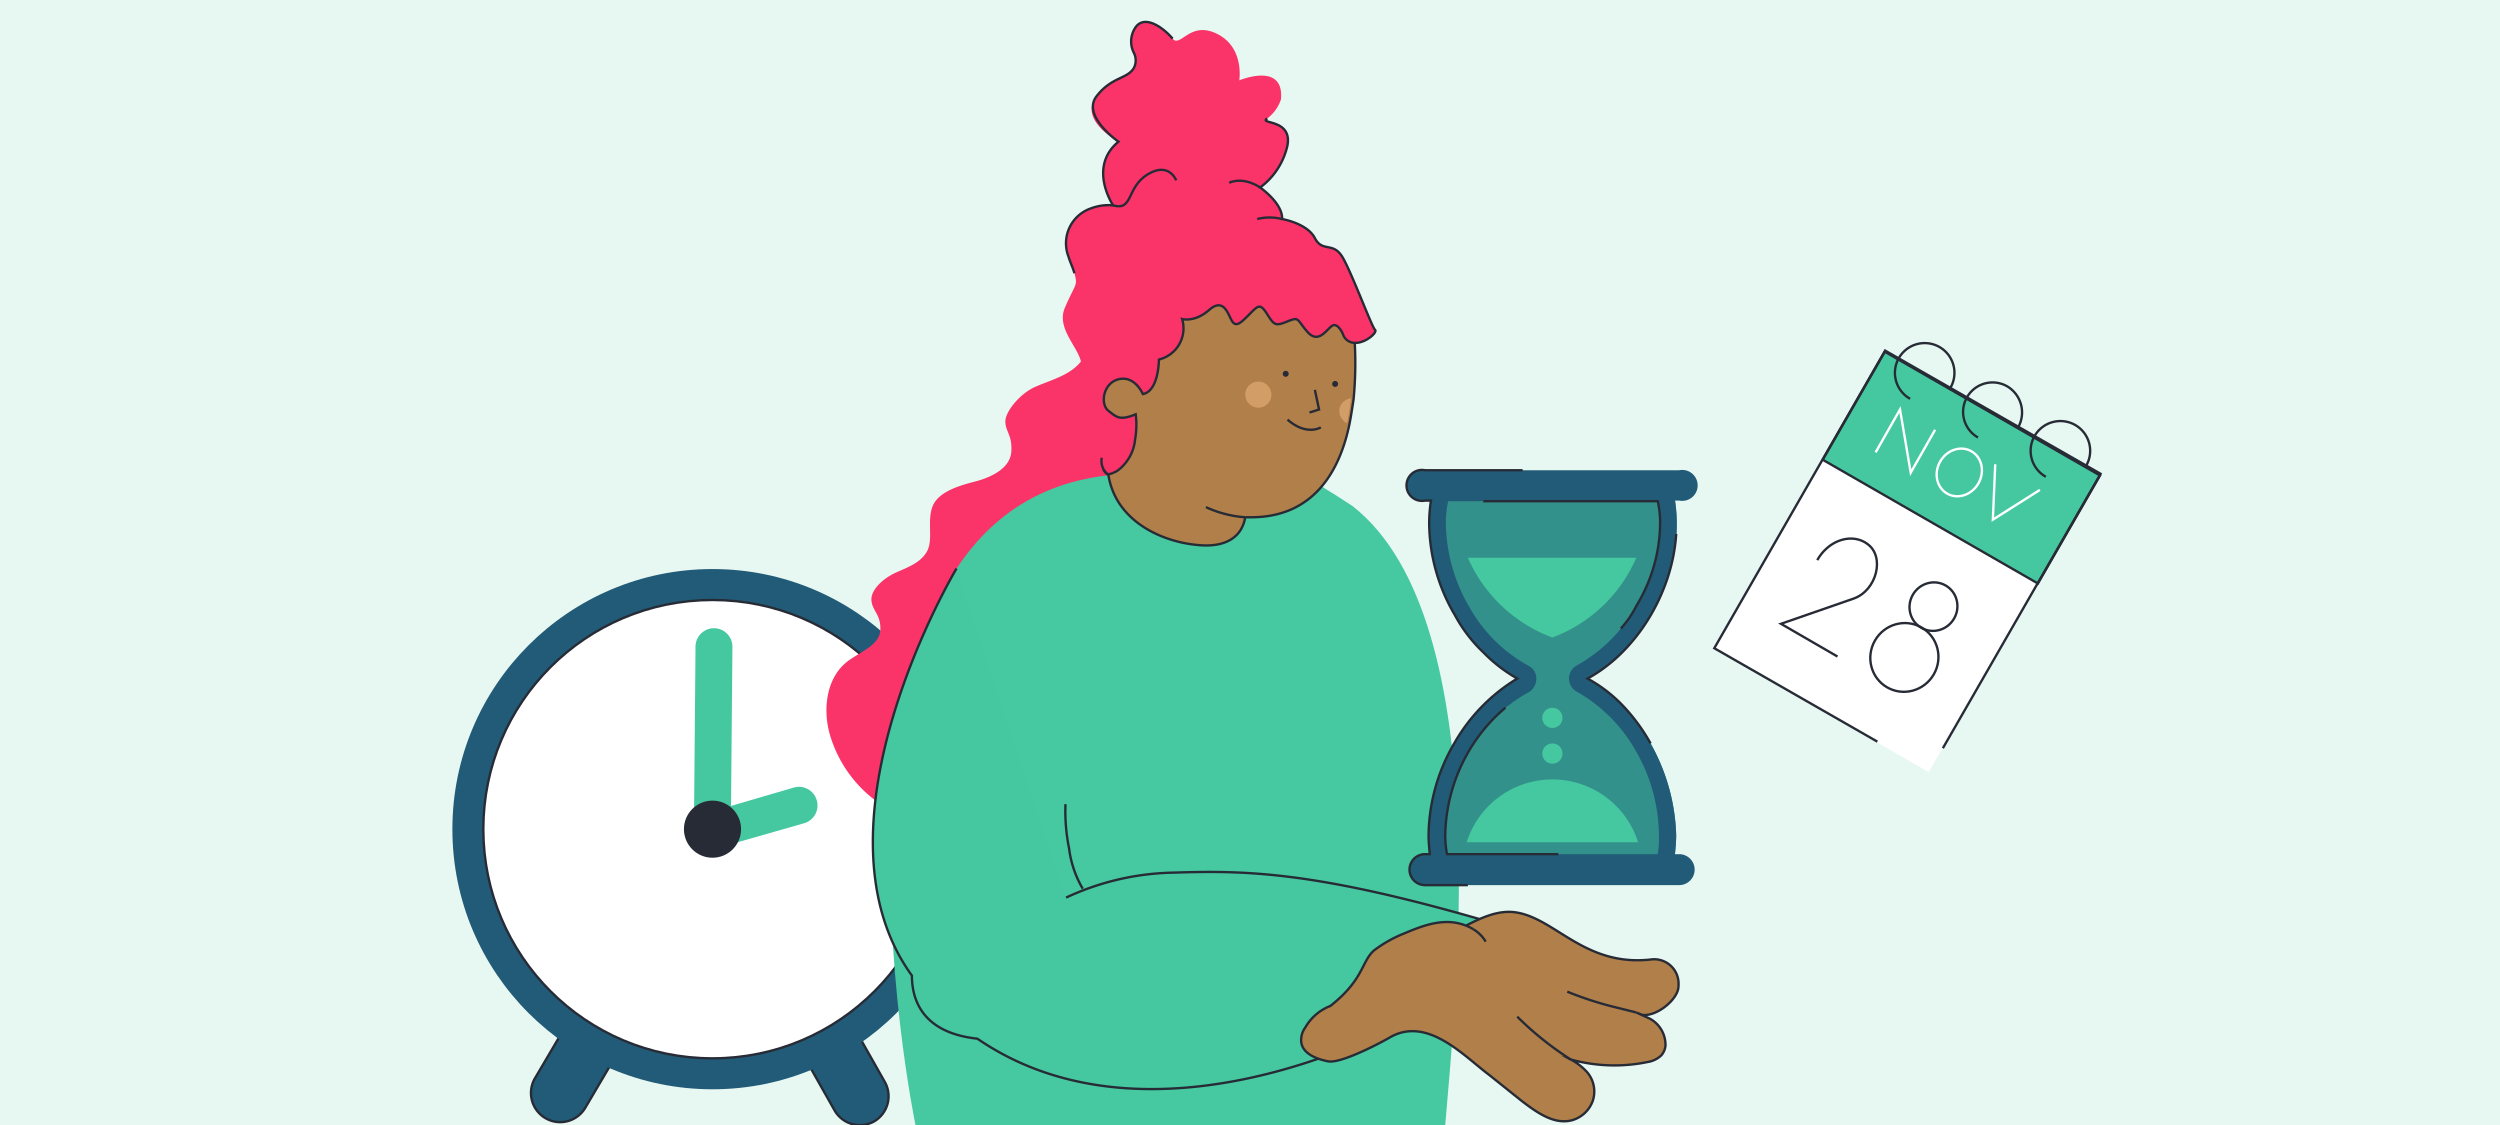 <svg id="Capa_3" data-name="Capa 3" xmlns="http://www.w3.org/2000/svg" viewBox="0 0 420 189"><defs><style>.cls-1{fill:#e7f8f2;}.cls-2,.cls-3{fill:#215b77;}.cls-13,.cls-2,.cls-4,.cls-6,.cls-8,.cls-9{stroke:#272b36;}.cls-10,.cls-13,.cls-2,.cls-4,.cls-6,.cls-8,.cls-9{stroke-miterlimit:10;stroke-width:0.4px;}.cls-4,.cls-7{fill:#fff;}.cls-5,.cls-8{fill:#45c8a0;}.cls-15,.cls-6{fill:#272b36;}.cls-10,.cls-9{fill:none;}.cls-10{stroke:#fff;}.cls-11{fill:#fa3369;}.cls-12{fill:#46c8a0;}.cls-13{fill:#b17f49;}.cls-14{fill:#d39d67;}.cls-16{fill:#33918b;}</style></defs><rect class="cls-1" width="420" height="189"/><path class="cls-2" d="M93.5,163.1h9.7a0,0,0,0,1,0,0v21.7a4.9,4.9,0,0,1-4.9,4.9h0a4.9,4.9,0,0,1-4.9-4.9V163.1A0,0,0,0,1,93.5,163.1Z" transform="translate(103.2 -25.5) rotate(30.5)"/><path class="cls-2" d="M140.3,163.5h0a4.9,4.9,0,0,1,4.9,4.9v21.7a0,0,0,0,1,0,0h-9.7a0,0,0,0,1,0,0V168.4A4.9,4.9,0,0,1,140.3,163.5Z" transform="translate(349.5 261.6) rotate(150.5)"/><circle class="cls-3" cx="119.7" cy="139.3" r="43.7"/><circle class="cls-4" cx="119.7" cy="139.3" r="38.5"/><path class="cls-5" d="M119.8,105.6h0a3.1,3.1,0,0,1,3.1,3.1v31.6a0,0,0,0,1,0,0h-6.2a0,0,0,0,1,0,0V108.7a3.1,3.1,0,0,1,3.1-3.1Z" transform="translate(1.1 -1.1) rotate(0.5)"/><path class="cls-5" d="M120.4,142.5l-1.7-5.9,14.7-4.3a3.1,3.1,0,0,1,3.8,2.1h0a3.1,3.1,0,0,1-2.1,3.9Z"/><circle class="cls-6" cx="119.7" cy="139.3" r="4.6"/><rect class="cls-7" x="299.6" y="65.4" width="41.7" height="57.66" transform="translate(89.5 -147.1) rotate(29.9)"/><rect class="cls-8" x="308.8" y="67.9" width="41.7" height="20.93" transform="translate(82.8 -153.7) rotate(29.9)"/><path class="cls-9" d="M320.9,67a5,5,0,1,1,6.8-1.9"/><path class="cls-9" d="M332.3,73.5a4.9,4.9,0,0,1,4.9-8.6,5.1,5.1,0,0,1,1.9,6.8"/><path class="cls-9" d="M343.7,80.1a5,5,0,1,1,6.8-1.9"/><polyline class="cls-10" points="315.1 76 319.2 68.8 321 79.4 325.1 72.2"/><polyline class="cls-10" points="335.2 78 334.8 87.3 342.7 82.3"/><ellipse class="cls-10" cx="329" cy="79.2" rx="4.1" ry="3.7" transform="translate(96.5 325.1) rotate(-60.1)"/><ellipse class="cls-9" cx="319.8" cy="110.3" rx="5.8" ry="5.7" transform="translate(64.9 332.7) rotate(-60.1)"/><ellipse class="cls-9" cx="324.7" cy="101.7" rx="4.1" ry="4" transform="translate(74.8 332.7) rotate(-60.1)"/><path class="cls-9" d="M308.7,110.3l-9.5-5.5,12.1-4.2c4-1.3,5.5-7.2,2.3-9.3l-.3-.2c-2.6-1.5-6.2-.2-8,3"/><polyline class="cls-9" points="315.4 124.6 288 108.9 316.7 58.9 352.9 79.6 326.4 125.7"/><path class="cls-11" d="M156,138.4a21.3,21.3,0,0,1-16.3-14.1c-1.6-4.5-1.1-10.3,2.7-13.2,2.1-1.6,5.4-2.7,5.5-5.3s-1.4-3.2-1.5-5,2.1-3.7,4.1-4.6,4.3-1.7,5.3-3.7-.1-5.1.9-7.5,4.4-3.4,7.1-4.1,5.9-2.2,6.1-5-1-3.4-1-5.1,2.5-4.7,5-5.8,5.3-1.8,7.2-3.7,2.7-5.5,2.8-8.6l21.8,33.6-33.5,32.6Z"/><path class="cls-9" d="M208.5,88.9l-.9-.6-1.9-2-7.9-8.1-10.1.9h-2.2a2.2,2.2,0,0,0,.7.7c1.2,8,9.3,11.5,15.5,11.9C205.8,91.9,207.7,90.3,208.5,88.9Z"/><path class="cls-12" d="M191.5,79.6c9.2-2.2,8.7-12.4,35.7,5.4,24.9,19.4,17,86,15.6,104h-89S131,79.1,191.5,79.6Z"/><path class="cls-13" d="M210.6,43.4l16,8.4.8,3.7s.1.8.2,2.1a63.8,63.8,0,0,1-.2,9.5c-.2,1.3-.4,2.7-.7,4.2-1.6,7.7-5.9,15.5-16.3,15.6h-1.2a6,6,0,0,1-.7,2c-.8,1.4-2.7,3-6.8,2.7-6.2-.4-14.3-3.9-15.5-11.9a1.3,1.3,0,0,1-.1-.6,12.2,12.2,0,0,1,0-2.7l-1.4-3.7-1.9-4.9,5.1-17.9Z"/><circle class="cls-14" cx="211.4" cy="66.3" r="2.2"/><path class="cls-14" d="M225.1,68.4a2.3,2.3,0,0,1,1.9-1.5c-.2,1.4-.4,2.8-.7,4.2h0A2.3,2.3,0,0,1,225.1,68.4Z"/><polyline class="cls-9" points="220.9 65.5 221.6 68.8 220 69.3"/><path class="cls-9" d="M221.9,71.8s-2.4,1.5-5.6-1.3"/><path class="cls-15" d="M224.3,65a.5.5,0,0,0,0-1,.5.5,0,1,0,0,1Z"/><path class="cls-15" d="M216,63.3a.5.5,0,0,0,0-1,.5.5,0,1,0,0,1Z"/><path class="cls-11" d="M183.3,35a8.3,8.3,0,0,1,3.7-.5s-4.3-6.4.9-10.7c0,0-6.8-3.6-3.7-7.6s5.2-2.9,6.3-4.8a2.8,2.8,0,0,0,0-2.5,4.2,4.2,0,0,1,.2-4.2c1.6-2.5,5,.2,6.3,1.8s2.9-3.1,7.5-.8,3.7,7.8,3.7,7.8,7.6-3.2,7,3.2a6.6,6.6,0,0,1-2.3,3.2c-1.5,1,4.2,0,3.4,4.5a12,12,0,0,1-4.6,7.1s3.8,2.6,3.7,5.3c0,0,4.3.6,5.5,3.2s3.2.6,4.7,3.3,4.7,11.5,5.4,12.1-1.6,2.3-3.4,2.2a2.1,2.1,0,0,1-2-1.5s-.9-2.2-1.9-1.3-2.3,3-4.1.9-1.2-2.4-3.3-1.7-2.2.8-3.4-1.2-1.6-1.5-3,0-2.3,2.4-3,1-1.3-3.7-3.8-1.7-4.5,1.5-4.5,1.5a5.4,5.4,0,0,1-3.9,6.8s0,5.3-2.7,5.8c0,0-1.2-3-4-2.5s-3.1,4.2-1.8,5.3,1.9,1.7,4.6.6a14.2,14.2,0,0,1-.1,4.2,7.4,7.4,0,0,1-3,5.3,5.2,5.2,0,0,1-1.5.6h0a2.2,2.2,0,0,1-.7-.7,2.8,2.8,0,0,1-.4-2.1s-.8-1.7-1.8-3.4-1.8-2.8-2.4-3-1.1-5.1.5-8-4.3-6.6-2.5-10.8,2.2-3.6,1.6-5.8-.7-1.8-1-2.8A6.2,6.2,0,0,1,183.3,35Z"/><path class="cls-9" d="M197.6,30.3s-1.2-3.2-4.8-1-2.4,6.2-5.8,5.2"/><path class="cls-9" d="M215.4,36.8a8.6,8.6,0,0,0-4.2,0"/><path class="cls-9" d="M211.7,31.5s-2.6-1.9-5.2-.8"/><path class="cls-9" d="M209.2,86.9a18.8,18.8,0,0,1-6.6-1.7"/><path class="cls-9" d="M185.1,76.9a2.8,2.8,0,0,0,.4,2.1,2.2,2.2,0,0,0,.7.7h0a5.2,5.2,0,0,0,1.5-.6,7.4,7.4,0,0,0,3-5.3,14.2,14.2,0,0,0,.1-4.2c-2.7,1.1-3.2.5-4.6-.6s-.9-4.7,1.8-5.3,4,2.5,4,2.5c2.7-.5,2.7-5.8,2.7-5.8a5.4,5.4,0,0,0,3.9-6.8s2.1.6,4.5-1.5,3.1.4,3.8,1.7,1.5.5,3-1,1.8-1.9,3,0,1.4,2,3.4,1.2,1.5-.4,3.3,1.7,3.1-.1,4.1-.9,1.9,1.3,1.9,1.3a2.1,2.1,0,0,0,2,1.5c1.8.1,3.9-1.8,3.4-2.2s-3.8-9.3-5.4-12.1-3.4-.8-4.7-3.3-5.5-3.2-5.5-3.2c.1-2.7-3.7-5.3-3.7-5.3a12,12,0,0,0,4.6-7.1c.8-4.5-4.9-3.5-3.4-4.5"/><path class="cls-9" d="M197,6.5c-1.3-1.6-4.7-4.3-6.3-1.8a4.2,4.2,0,0,0-.2,4.2,2.8,2.8,0,0,1,0,2.5c-1.1,1.9-3.8,1.5-6.3,4.8s3.7,7.6,3.7,7.6c-5.2,4.3-.9,10.7-.9,10.7a8.3,8.3,0,0,0-3.7.5,6.2,6.2,0,0,0-3.8,8.1c.3,1,.8,2,1,2.8"/><path class="cls-16" d="M280.8,146.4H240.7l-.2-1.2a27.2,27.2,0,0,1-.5-4.9,31.2,31.2,0,0,1,4.3-15.4A30,30,0,0,1,254.9,114a25.7,25.7,0,0,1-5.7-4.4,25,25,0,0,1-4.8-6.3A30.8,30.8,0,0,1,240.1,88a25.1,25.1,0,0,1,.6-5.5l.3-1.1h39.8l.3,1.1a25.1,25.1,0,0,1,.6,5.5c0,10.4-6.3,21.2-15,26a24,24,0,0,1,5.8,4.4,33.3,33.3,0,0,1,9.1,21.9,27.2,27.2,0,0,1-.5,4.9Z"/><path class="cls-5" d="M246.4,141.5h28.8a15.1,15.1,0,0,0-28.8,0Z"/><path class="cls-5" d="M246.6,93.7a25,25,0,0,0,14.2,13.4,24.8,24.8,0,0,0,14.1-13.4Z"/><circle class="cls-5" cx="260.8" cy="120.6" r="1.7"/><circle class="cls-5" cx="260.8" cy="126.6" r="1.7"/><path class="cls-3" d="M282.1,143.5h-.7c.1-1.1.2-2.1.2-3.2a33.3,33.3,0,0,0-9.1-21.9,24,24,0,0,0-5.8-4.4c8.7-4.8,15-15.6,15-26a25.6,25.6,0,0,0-.3-3.9h.7a2.6,2.6,0,1,0,0-5.1H239.4a2.6,2.6,0,1,0,0,5.1h1a25.6,25.6,0,0,0-.3,3.9,30.8,30.8,0,0,0,4.3,15.3,25,25,0,0,0,4.8,6.3,25.7,25.7,0,0,0,5.7,4.4,30,30,0,0,0-10.6,10.9,31.2,31.2,0,0,0-4.3,15.4c0,1.1.1,2.1.2,3.2h-.8a2.6,2.6,0,0,0,0,5.2h42.7a2.6,2.6,0,0,0,0-5.2Zm-3.6,0H243.1a17.3,17.3,0,0,1-.3-3.2,29,29,0,0,1,3.9-14,26.2,26.2,0,0,1,10.1-10,2.6,2.6,0,0,0,1.3-2.3,2.4,2.4,0,0,0-1.4-2.2,25.4,25.4,0,0,1-9.9-9.9A28.7,28.7,0,0,1,242.9,88a16.4,16.4,0,0,1,.4-3.8h35.2a16.4,16.4,0,0,1,.4,3.8,27.1,27.1,0,0,1-4,13.8,25.9,25.9,0,0,1-10,10,2.5,2.5,0,0,0,0,4.4,26.2,26.2,0,0,1,10,10.1,28.6,28.6,0,0,1,3.8,14A17.2,17.2,0,0,1,278.5,143.5Z"/><path class="cls-9" d="M277.3,124.9a31.3,31.3,0,0,0-4.8-6.5,24,24,0,0,0-5.8-4.4c8.3-4.5,14.3-14.5,14.9-24.3M255.8,79H239.4a2.6,2.6,0,1,0,0,5.1h1a25.6,25.6,0,0,0-.3,3.9,30.8,30.8,0,0,0,4.3,15.3,25,25,0,0,0,4.8,6.3,25.7,25.7,0,0,0,5.7,4.4,30,30,0,0,0-10.6,10.9,31.2,31.2,0,0,0-4.3,15.4c0,1.1.1,2.1.2,3.2h-.8a2.6,2.6,0,0,0,0,5.2h7.2m15.2-5.2H243.1a17.3,17.3,0,0,1-.3-3.2,29,29,0,0,1,3.9-14,28.1,28.1,0,0,1,6.2-7.4m-3.7-34.7h29.3a16.4,16.4,0,0,1,.4,3.8,27.1,27.1,0,0,1-4,13.8,17,17,0,0,1-2.6,3.8"/><path class="cls-9" d="M181.9,149.3a17.7,17.7,0,0,1-2.3-6.8,31.2,31.2,0,0,1-.6-7.4"/><path class="cls-8" d="M179.1,150.8a44.4,44.4,0,0,1,18.2-4.2c12.9-.4,25.8-.3,62.2,11.1l-25.6,14.9s-40.4,22-69.7,1.9c-9.3-1-11-6.6-11-10.6-18.3-25.3,7.5-68.4,7.5-68.4"/><path class="cls-13" d="M247.5,156.1a8.6,8.6,0,0,0-4.4-1.2c-2.6,0-5,1-7.4,2a21.5,21.5,0,0,0-4.9,2.8c-2.1,1.9-1.7,4.9-7.3,9.3a8.3,8.3,0,0,0-4.2,3.6,3.6,3.6,0,0,0-.7,2.4c.2,2,2.5,2.9,4.5,3.3s7.9-2.6,10.2-3.9c6.4-3.9,12.6,3,16.9,6.2l5.5,4.4c2.5,1.9,5.4,4,8.4,3.2a5.2,5.2,0,0,0,3.5-3.3,5,5,0,0,0-.9-4.7,10.1,10.1,0,0,0-2.8-2.2,27.6,27.6,0,0,0,13,.4,4.2,4.2,0,0,0,2.2-1.1,2.9,2.9,0,0,0,.7-1.6,5,5,0,0,0-2.7-4.6l-2.2-1,1,.4c2.2.3,5.4-2.1,6-4.2a3.8,3.8,0,0,0,.1-1,4.1,4.1,0,0,0-4.7-4.1c-11,1.2-15.9-6.8-22.5-7.9-2.9-.5-5.8.8-8.5,2.2"/><path class="cls-9" d="M249.6,158.2a6,6,0,0,0-2.1-2.1"/><path class="cls-9" d="M263.3,166.6a58.8,58.8,0,0,0,8.4,2.7l3.2.8"/><path class="cls-9" d="M254.9,170.8a52.7,52.7,0,0,0,9,7.2"/></svg>